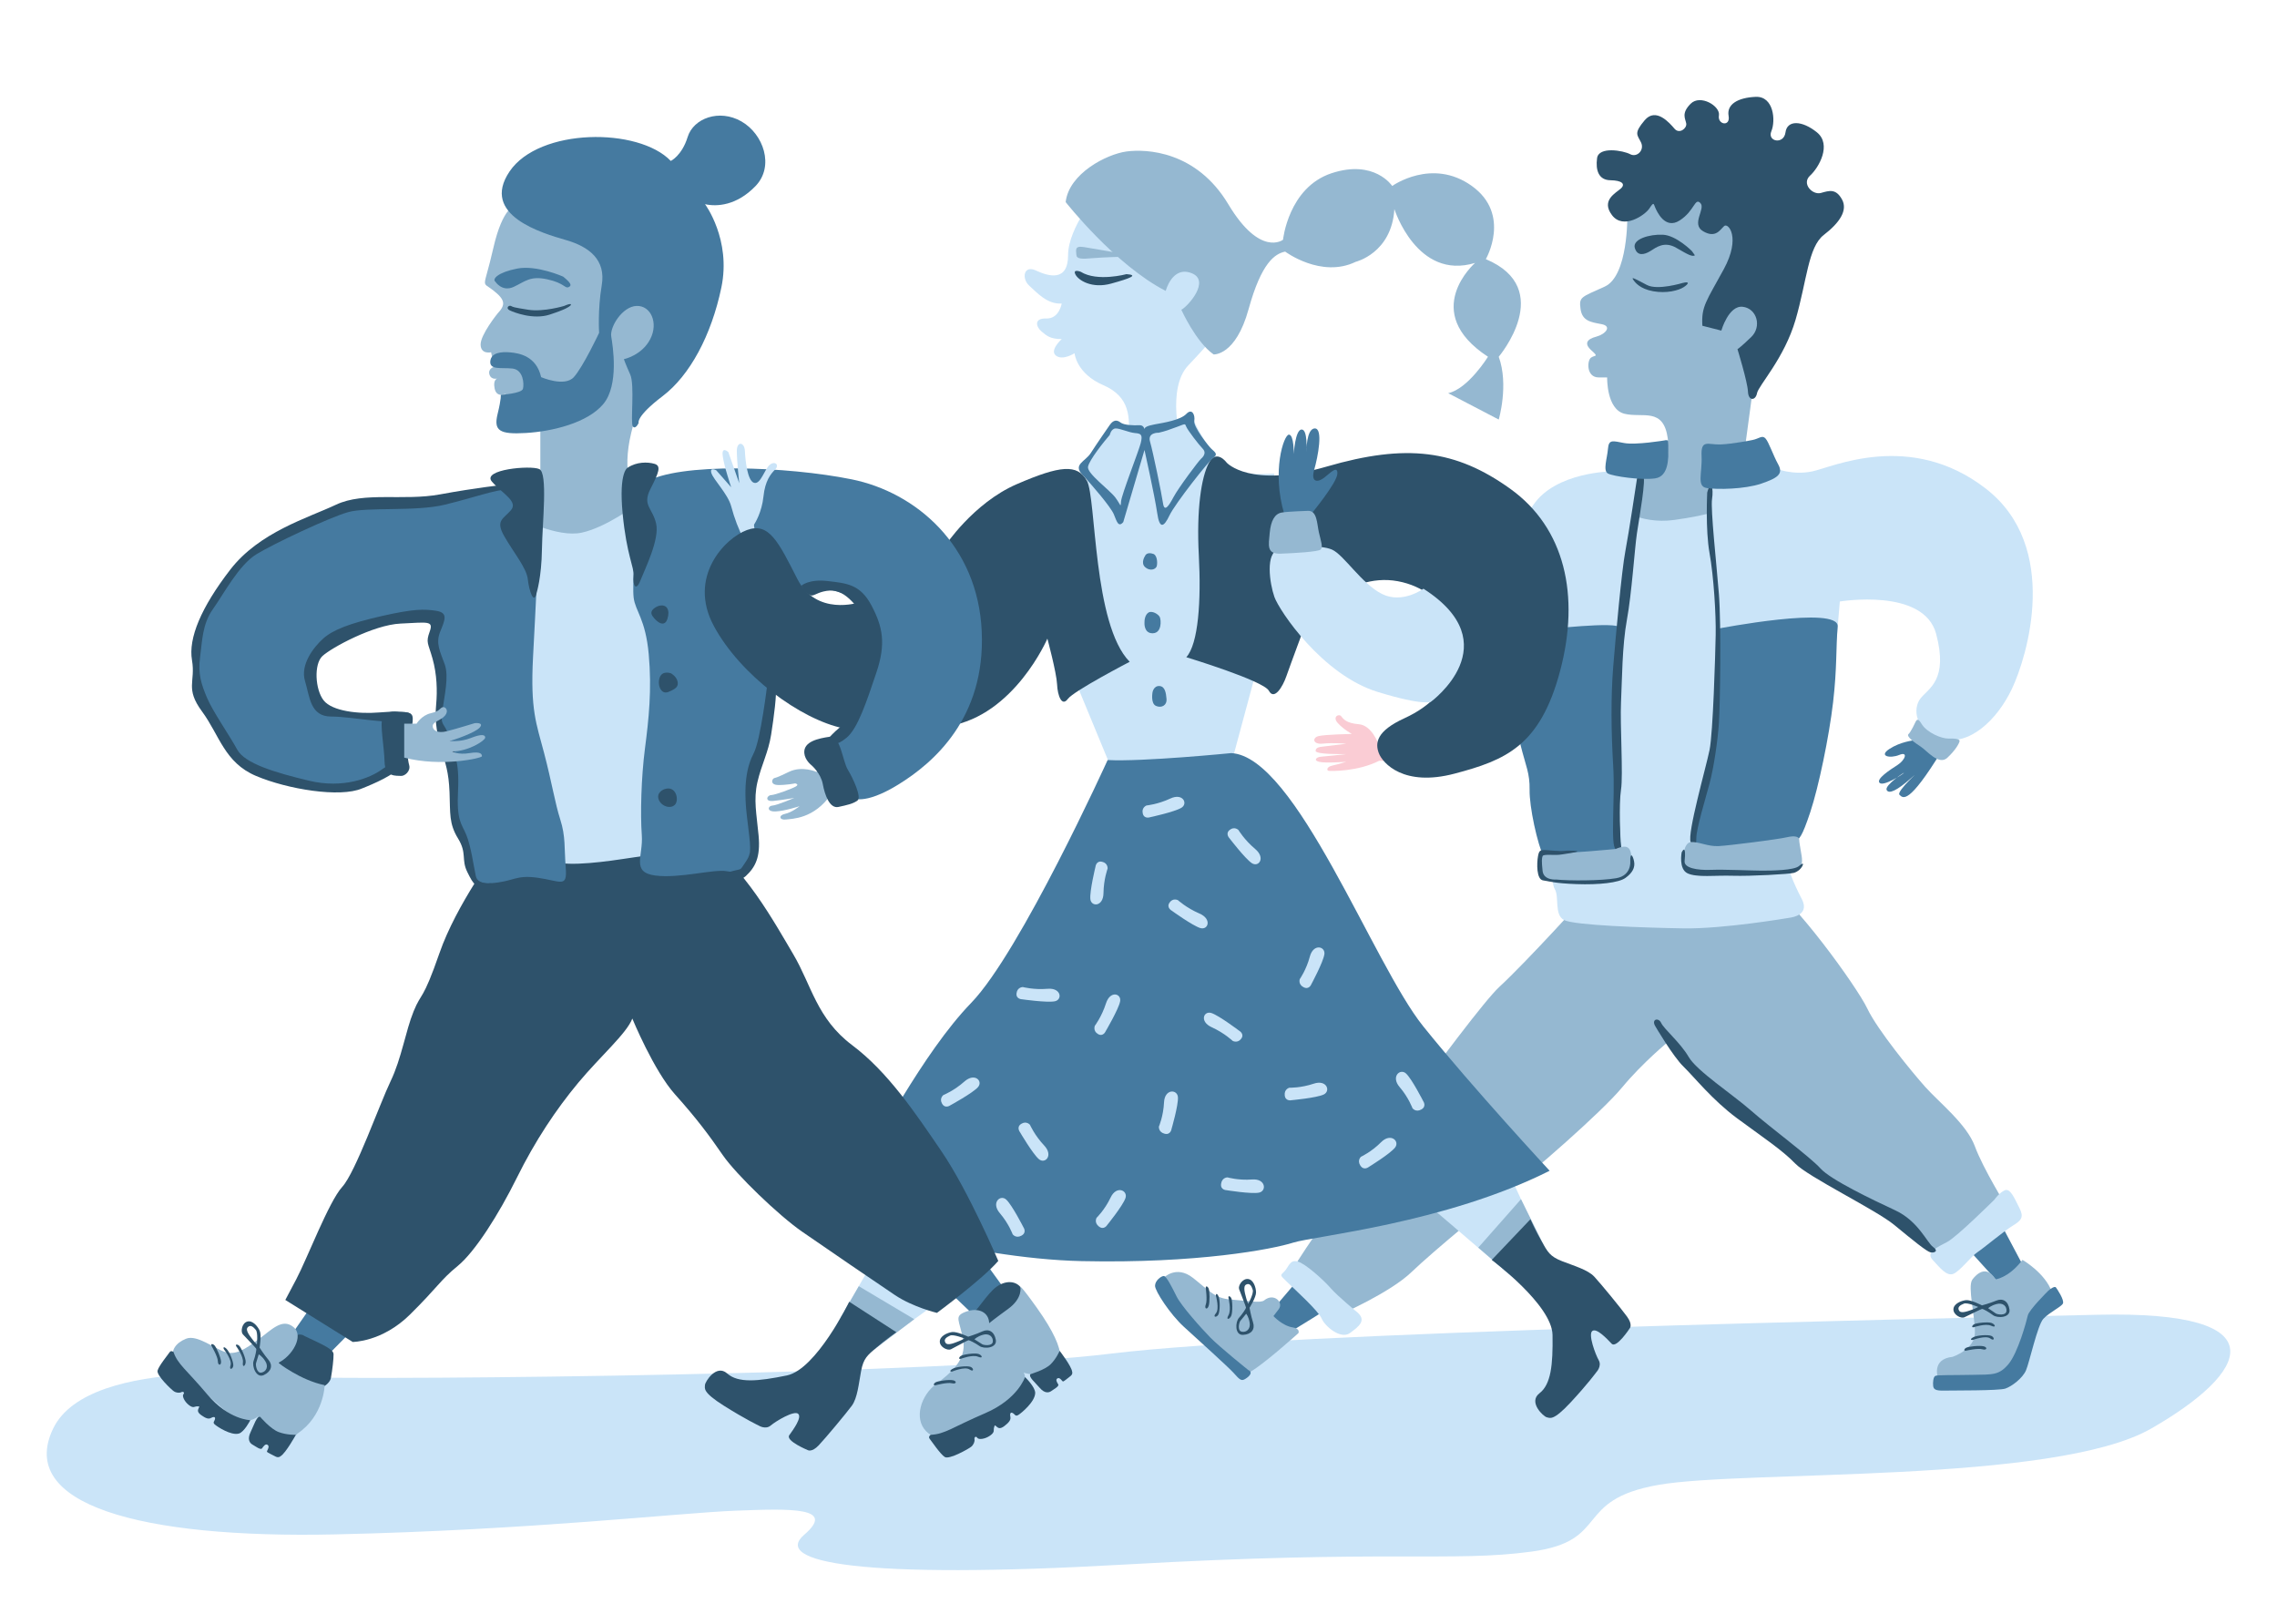 <svg xmlns="http://www.w3.org/2000/svg" width="561" height="400" viewBox="0 0 561 400" fill="none"><path fill-rule="evenodd" clip-rule="evenodd" d="M71.954 339.3C71.954 339.3 22.115 333.276 13.103 351.938C4.089 370.599 34.31 379.086 82.556 378.028C130.805 376.966 167.387 372.721 181.172 372.191C194.957 371.661 206.091 371.307 198.138 378.115C190.186 384.924 211.923 389.167 277.136 385.454C342.35 381.74 357.724 384.924 377.342 382.27C396.958 379.618 387.414 369.539 408.622 365.826C429.83 362.112 506.177 365.636 530.036 351.938C553.895 338.24 562.377 322.856 516.78 323.918C471.186 324.978 317.431 328.16 273.956 333.467C230.479 338.77 97.886 339.989 71.954 339.3Z" fill="#CAE4F8"></path><path fill-rule="evenodd" clip-rule="evenodd" d="M395.368 70.609C389.535 73.262 389.005 73.097 389.403 76.081C389.801 79.063 391.889 79.362 394.572 79.859C397.255 80.357 395.566 82.346 393.281 82.943C390.994 83.54 390.198 84.633 392.088 86.325C393.977 88.015 392.981 87.418 391.988 88.115C390.994 88.811 390.795 92.988 393.878 92.988H395.964C395.964 92.988 395.765 100.847 400.24 101.94C404.713 103.035 409.828 100.25 410.899 108.009C411.968 115.767 407.694 115.27 407.694 115.27L402.128 117.26L401.73 130.687L427.079 131.384C427.079 131.384 430.558 105.422 432.149 93.784C433.74 82.147 444.177 51.114 431.055 46.44C417.935 41.764 403.718 45.644 400.934 53.103C400.934 53.103 401.201 67.956 395.368 70.609Z" fill="#95B8D1"></path><path fill-rule="evenodd" clip-rule="evenodd" d="M473.04 181.017L471.449 182.41C471.449 182.41 468.203 182.741 465.485 184.53C462.767 186.321 465.683 186.919 467.937 185.99C470.19 185.062 469.396 187.251 467.54 188.444C465.683 189.638 462.104 191.959 463.098 192.886C464.093 193.816 468.799 190.765 469.063 190.433C469.328 190.1 464.291 193.483 464.822 194.611C465.352 195.738 467.407 194.744 470.788 191.76C474.167 188.775 467.104 194.942 467.983 195.804C468.864 196.665 470.19 198.39 478.408 184.996L473.04 181.017Z" fill="#457AA0"></path><path fill-rule="evenodd" clip-rule="evenodd" d="M320.611 314.369L312.526 323.865L317.431 328.426C317.431 328.426 328.962 321.396 328.563 321.396C328.167 321.396 320.611 314.369 320.611 314.369Z" fill="#457AA0"></path><path fill-rule="evenodd" clip-rule="evenodd" d="M483.645 306.278C483.909 306.675 493.453 317.154 493.453 317.154L499.152 313.175L492.127 299.913L483.645 306.278Z" fill="#457AA0"></path><path fill-rule="evenodd" clip-rule="evenodd" d="M270.708 47.135C270.708 47.135 263.152 56.087 263.152 62.851C263.152 69.615 258.182 68.023 255.199 66.631C252.216 65.238 251.621 68.62 253.608 70.41C255.597 72.201 258.016 74.986 261.579 74.787C261.579 74.787 260.965 78.567 257.784 78.466C254.604 78.368 255.298 80.556 256.591 81.649C257.882 82.744 258.812 83.54 261.579 83.54C261.579 83.54 258.481 86.325 260.169 87.617C261.86 88.911 264.743 87.021 264.743 87.021C264.743 87.021 265.141 91.994 271.8 94.879C278.462 97.763 278.462 102.836 277.963 108.407C277.963 108.407 283.132 112.777 290.986 109.15C290.986 109.15 287.309 95.773 292.776 90.004C298.243 84.235 300.133 82.047 302.418 76.975C304.705 71.903 287.607 38.88 270.708 47.135Z" fill="#CAE4F8"></path><path fill-rule="evenodd" clip-rule="evenodd" d="M339.566 183.205C339.566 183.205 337.975 178.696 334.794 178.431C331.614 178.165 330.951 177.105 330.421 176.441C329.889 175.778 328.167 176.573 329.625 178.165C331.082 179.757 333.069 180.818 333.069 180.818C333.069 180.818 326.444 180.95 324.854 181.348C323.263 181.745 323.394 183.47 325.913 183.205C328.432 182.94 331.688 183.233 331.688 183.233L325.433 184C325.433 184 324.092 184.099 324.141 184.996C324.191 185.89 330.386 185.791 331.688 185.791C331.688 185.791 326.278 186.389 325.383 186.438C324.488 186.489 323.444 187.284 324.985 187.682C326.527 188.079 331.688 187.682 331.688 187.682C331.688 187.682 329.608 188.328 328.216 188.626C326.824 188.925 326.775 189.868 327.42 189.919C328.068 189.969 334.479 190.119 339.798 187.432L342.781 187.533V182.608L339.566 183.205Z" fill="#FACCD4"></path><path fill-rule="evenodd" clip-rule="evenodd" d="M216.827 307.538C216.827 307.936 206.117 326.329 206.117 326.329L212.453 334.194L234.225 318.578L216.827 307.538Z" fill="#CAE4F8"></path><path fill-rule="evenodd" clip-rule="evenodd" d="M126.96 50.716C126.96 50.716 123.911 50.716 121.525 61.193C119.139 71.671 118.478 69.15 121.525 71.537C124.574 73.924 124.574 75.118 122.586 77.241C122.586 77.241 118.344 82.478 118.411 84.932C118.478 87.386 120.996 86.79 120.996 86.79L121.724 90.37C121.724 90.37 120.134 90.834 120.598 92.293C121.062 93.752 122.685 93.221 122.685 93.221C122.685 93.221 121.393 93.287 121.858 95.675C122.321 98.062 124.442 97.067 124.442 97.067L133.124 106.086V123.99L129.545 130.62C129.545 130.62 139.752 138.776 149.228 135.926C158.705 133.074 156.12 121.603 156.12 121.603C156.12 121.603 153.073 116.695 155.524 106.616C157.976 96.537 162.681 85.529 162.681 85.529C162.681 85.529 170.768 40.901 126.96 50.716Z" fill="#95B8D1"></path><path fill-rule="evenodd" clip-rule="evenodd" d="M405.756 70.211C403.122 68.82 401.878 68.123 402.327 68.82C402.773 69.515 403.968 71.156 407.297 71.753C410.627 72.35 413.559 71.554 414.803 70.758C416.045 69.963 416.408 69.242 414.554 69.714C414.554 69.714 408.39 71.603 405.756 70.211Z" fill="#2E526B"></path><path fill-rule="evenodd" clip-rule="evenodd" d="M419.426 80.258L424.098 81.451C424.098 81.451 425.886 75.184 429.366 75.582C432.847 75.98 434.138 80.457 431.453 83.043C428.77 85.629 428.073 86.027 428.073 86.027C428.073 86.027 430.558 94.084 430.657 96.472C430.757 98.859 432.538 98.758 432.891 96.869C433.243 94.979 439.607 88.314 442.389 78.766C445.171 69.218 445.47 60.861 449.346 57.877C453.224 54.893 455.312 51.81 453.821 49.126C452.329 46.439 450.738 46.937 448.652 47.534C446.563 48.131 443.781 45.245 445.967 43.256C448.153 41.267 451.335 35.598 447.658 32.614C443.98 29.63 440.301 29.53 439.903 32.614C439.506 35.697 435.331 34.901 436.425 32.315C437.517 29.729 437.021 23.66 432.547 23.86C428.073 24.058 425.389 25.75 425.886 28.535C426.383 31.32 423.104 30.724 423.502 28.435C423.899 26.148 418.929 23.164 416.543 25.551C414.156 27.938 415.25 29.231 415.449 30.426C415.647 31.619 413.758 33.111 412.567 31.718C411.374 30.326 407.993 26.347 405.208 29.63C402.425 32.912 403.42 33.211 404.315 35.1C405.208 36.991 403.321 38.88 401.63 37.985C399.94 37.089 393.878 35.996 393.48 38.98C393.082 41.964 393.878 44.364 396.76 44.407C399.641 44.45 400.538 45.346 399.345 46.439C398.15 47.534 394.373 49.325 397.157 53.004C399.94 56.683 405.308 53.004 406.401 51.314C407.497 49.622 407.398 50.219 407.794 51.115C408.192 52.009 410.18 56.683 413.858 54.298C417.537 51.91 417.537 48.627 418.929 50.02C420.319 51.412 416.543 55.192 419.623 56.983C422.706 58.773 423.798 56.585 424.794 55.689C425.787 54.794 428.968 58.474 424.695 66.332C420.419 74.19 419.128 75.483 419.426 80.258Z" fill="#2E526B"></path><path fill-rule="evenodd" clip-rule="evenodd" d="M287.209 71.671C287.209 71.671 288.8 65.437 293.571 67.294C298.343 69.15 292.644 75.516 291.054 76.311C291.054 76.311 294.632 84.269 299.006 87.32C299.006 87.32 304.44 87.718 307.62 76.179C310.802 64.641 314.117 62.52 316.634 61.988C316.634 61.988 325.515 68.62 333.999 64.509C333.999 64.509 342.88 62.386 343.543 51.512C343.543 51.512 349.11 69.15 363.424 64.773C363.424 64.773 349.639 76.8 366.606 87.894C366.606 87.894 361.7 95.807 356.796 96.868L369.255 103.366C369.255 103.366 371.775 94.836 369.255 87.894C369.255 87.894 383.438 71.139 366.075 63.846C366.075 63.846 372.436 52.855 362.63 45.817C352.82 38.78 343.011 45.817 343.011 45.817C343.011 45.817 338.637 39.172 328.034 42.689C317.431 46.207 316.104 59.071 316.104 59.071C316.104 59.071 310.488 63.448 302.626 50.318C294.765 37.189 282.448 36.659 277.539 37.321C272.628 37.984 263.351 42.759 262.556 49.788C262.556 49.788 274.75 65.305 287.209 71.671Z" fill="#95B8D1"></path><path fill-rule="evenodd" clip-rule="evenodd" d="M147.61 81.997C147.61 81.997 147.22 76.436 148.258 70.253C149.299 64.072 145.273 60.824 139.431 59.137C133.59 57.447 118.272 53.032 125.54 42.25C132.811 31.469 157.345 31.34 165.265 39.653C165.265 39.653 167.991 38.378 169.419 33.756C170.847 29.131 177.207 26.792 182.661 29.91C188.113 33.027 190.839 40.94 186.165 45.818C181.493 50.693 176.559 50.953 173.703 50.304C173.703 50.304 180.195 59.006 177.728 70.826C175.261 82.646 169.96 92.497 163.27 97.583C156.579 102.67 157.345 104.207 157.345 104.207C157.345 104.207 156.568 105.911 155.919 105.06C155.268 104.207 156.437 94.856 155.268 92.258C154.101 89.659 153.711 88.491 153.711 88.491C153.711 88.491 158.125 87.583 160.202 83.555C162.279 79.528 160.332 75.242 156.827 75.373C153.321 75.502 150.207 80.569 150.595 82.905C150.985 85.243 152.543 94.856 148.648 99.533C144.754 104.207 136.056 106.287 129.565 106.675C123.074 107.065 121.593 106.118 122.587 102.041C123.581 97.962 123.374 97.268 123.374 97.268C123.374 97.268 128.551 96.968 128.849 95.774C129.148 94.58 128.949 91.1 126.264 90.8C123.581 90.503 120.599 91.232 120.797 89.01C120.996 86.79 123.68 86.623 125.768 86.822C127.855 87.021 132.13 87.673 133.323 92.917C133.323 92.917 139.089 95.432 141.375 92.917C143.662 90.403 147.61 81.997 147.61 81.997Z" fill="#457AA0"></path><path fill-rule="evenodd" clip-rule="evenodd" d="M434.966 217.508C434.966 217.508 405.835 223.123 390.793 220.736C390.793 220.736 376.283 236.785 369.39 243.151C362.495 249.516 322.754 305.021 318.622 312.51C318.622 312.51 328.695 323.149 330.154 323.865C330.154 323.865 342.481 318.5 347.782 313.384C353.084 308.267 368.725 295.402 372.833 292.352C376.943 289.302 394.439 274.184 399.61 267.951C404.779 261.717 411.141 256.543 411.141 256.543C411.141 256.543 420.418 268.746 431.287 276.571C442.157 284.395 442.686 285.853 447.589 288.905C452.495 291.954 458.857 295.137 464.954 298.851C471.051 302.565 477.212 309.46 477.212 309.46L494.379 297.259C494.379 297.259 488.549 287.844 486.56 282.405C484.571 276.97 477.679 271.531 474.366 267.817C471.051 264.104 462.568 253.76 460.05 248.454C457.532 243.151 441.691 221.179 434.966 217.508Z" fill="#95B8D1"></path><path fill-rule="evenodd" clip-rule="evenodd" d="M334.348 323.259C334.348 323.259 329.636 319.409 327.869 317.386C326.102 315.362 321.593 311.266 319.666 310.779C317.737 310.295 317.501 312.175 316.44 313.236C315.379 314.301 315.264 314.04 317.148 315.878C319.033 317.72 324.806 322.929 325.63 324.863C326.454 326.797 330.342 330.058 332.581 328.427C334.82 326.797 336.779 325.314 334.348 323.259Z" fill="#CAE4F8"></path><path fill-rule="evenodd" clip-rule="evenodd" d="M491.398 295.536C491.398 295.536 482.253 304.621 479.8 305.947C477.349 307.273 474.366 308.477 476.156 310.395C477.944 312.313 479.601 314.5 481.257 313.837C482.916 313.175 485.632 309.528 487.155 308.533C488.68 307.538 493.716 303.294 495.904 301.969C498.091 300.642 498.688 299.847 497.495 297.524C496.301 295.205 495.273 292.575 493.851 293.282C492.426 293.99 491.398 295.536 491.398 295.536Z" fill="#CAE4F8"></path><path fill-rule="evenodd" clip-rule="evenodd" d="M398.152 124.719C398.152 124.719 403.744 129.291 412.467 128.101C421.189 126.91 425.61 125.316 429.376 123.525C433.143 121.735 439.901 207.167 440.102 210.909C440.303 214.652 443.284 220.231 443.978 221.61C444.676 222.991 445.271 225.577 440.5 226.175C440.5 226.175 424.633 228.881 414.773 228.723C404.91 228.562 387.867 227.971 385.354 226.675C382.842 225.38 384.234 220.904 383.041 219.013C381.849 217.124 382.536 206.334 381.796 201.434C381.052 196.534 398.152 124.719 398.152 124.719Z" fill="#CAE4F8"></path><path fill-rule="evenodd" clip-rule="evenodd" d="M397.224 116.132C397.224 116.132 383.285 116.186 377.739 124.454L373.736 130.422L380.787 157.477H398.68C398.68 157.477 400.669 135.064 402.656 127.769C404.645 120.475 403.964 116.603 403.964 116.603L397.224 116.132Z" fill="#CAE4F8"></path><path fill-rule="evenodd" clip-rule="evenodd" d="M421.48 117.955C421.48 117.955 420.551 130.555 422.01 140.502C423.468 150.448 423.203 157.476 423.203 157.476C423.203 157.476 437.916 164.108 452.497 157.476L453.291 148.193C453.291 148.193 473.969 144.744 477.016 156.151C480.065 167.557 475.162 169.546 473.173 172.064C471.186 174.584 471.715 180.155 478.408 182.012C485.102 183.868 491.994 177.503 495.705 169.677C499.418 161.853 507.768 134.666 489.212 120.343C470.654 106.019 451.436 115.103 446.531 116.132C441.625 117.16 437.588 115.436 437.588 115.436L421.48 117.955Z" fill="#CAE4F8"></path><path fill-rule="evenodd" clip-rule="evenodd" d="M399.381 210.158C399.381 210.158 398.384 193.599 397.815 182.338C397.244 171.075 398.775 156.389 398.943 154.671C399.113 152.956 380.175 155.128 380.175 155.128C380.175 155.128 376.956 173.001 373.736 174.854C373.736 174.854 373.366 178.494 374.648 183.627C375.932 188.762 376.931 190.474 376.859 194.609C376.788 198.747 378.711 207.804 380.493 211.584C382.275 215.363 399.381 210.158 399.381 210.158Z" fill="#457AA0"></path><path fill-rule="evenodd" clip-rule="evenodd" d="M417.172 208.598C417.172 208.598 419.358 210.193 427.311 209.332C435.264 208.469 440.632 208.072 441.958 207.475C443.284 206.879 443.947 206.282 446 200.115C448.055 193.947 450.639 181.547 451.635 172.993C452.628 164.439 452.309 159.666 452.762 154.371C453.216 149.078 423.213 154.892 423.213 154.892C423.213 154.892 423.135 177.437 421.744 186.122C420.352 194.81 416.973 200.036 417.172 208.598Z" fill="#457AA0"></path><path fill-rule="evenodd" clip-rule="evenodd" d="M313.905 116.673C306.472 117.136 300.92 116.32 297.847 114.044C297.847 114.044 300.464 113.181 299.072 111.722C297.68 110.264 294.434 104.694 294.235 103.7C294.036 102.705 293.24 101.866 291.651 103.036C290.06 104.204 285.023 105.157 283.83 105.555C282.637 105.953 282.04 106.683 282.04 107.909C282.04 107.909 281.742 105.488 279.455 105.555C277.169 105.622 275.777 104.129 274.982 104.031C274.186 103.93 269.117 112.285 268.322 113.38C267.526 114.474 266.533 115.768 268.322 116.961C270.111 118.155 257.287 125.857 257.287 125.857L260.37 156.748L273.691 188.974L303.512 187.582L312.617 153.775C312.617 153.775 315.091 151.854 318.987 149.627C317.179 138.664 315.229 127.721 313.905 116.673Z" fill="#CAE4F8"></path><path fill-rule="evenodd" clip-rule="evenodd" d="M207.099 324.668L211.587 316.882L225.254 325.014L215.348 332.51L207.099 324.668Z" fill="#95B8D1"></path><path fill-rule="evenodd" clip-rule="evenodd" d="M209.227 320.711C209.227 320.711 201.119 337.378 193.864 338.869C186.606 340.362 181.835 340.761 179.151 338.374C176.467 335.985 173.683 340.461 173.683 341.258C173.683 342.053 172.987 342.948 178.355 346.331C183.723 349.712 186.905 351.203 186.905 351.203C186.905 351.203 188.595 352.298 189.888 351.203C191.179 350.11 195.652 347.424 196.648 348.319C197.641 349.215 195.453 352.198 194.46 353.59C193.466 354.983 199.033 357.272 199.033 357.272C199.033 357.272 200.027 357.868 201.716 356.079C203.408 354.288 208.476 348.219 209.868 346.331C211.26 344.44 211.558 340.96 212.155 337.776C212.752 334.594 213.746 333.896 215.932 332.007C218.12 330.117 220.837 328.212 220.837 328.212L209.227 320.711Z" fill="#2E526B"></path><path fill-rule="evenodd" clip-rule="evenodd" d="M471.915 177.914C471.915 177.914 470.82 180.326 470.204 180.866C469.588 181.406 471.711 182.983 473.214 183.942C474.723 184.902 477.664 188.668 479.787 186.682C481.911 184.696 482.73 183.065 482.799 182.584C482.871 182.1 481.715 181.9 480.061 181.956C478.408 182.012 474.723 180.517 473.421 178.326C472.632 176.996 472.285 177.141 471.915 177.914Z" fill="#95B8D1"></path><path fill-rule="evenodd" clip-rule="evenodd" d="M319.915 328.426C319.915 328.426 310.671 336.782 307.491 338.272C307.491 338.272 294.665 327.995 290.689 321.396L286.712 314.798C286.712 314.798 289.795 311.615 293.87 314.798C297.945 317.984 299.238 319.872 303.313 320.171C307.39 320.469 310.569 321.105 311.467 320.37C313.851 318.413 316.337 320.866 315.043 322.556L313.752 324.249C313.752 324.249 315.973 326.668 318.523 327.034C319.086 327.114 320.245 327.465 319.915 328.426Z" fill="#95B8D1"></path><path fill-rule="evenodd" clip-rule="evenodd" d="M498.301 310.395C498.301 310.395 503.892 313.616 505.533 318.3C505.533 318.3 502.554 320.978 500.488 323.865C500.488 323.865 497.209 338.609 491.676 339.032C486.145 339.46 477.457 339.46 477.457 339.46C477.457 339.46 475.815 334.838 481.04 334.291C481.04 334.291 486.512 332.527 486.571 328.393C486.632 324.258 484.747 317.081 485.902 315.32C485.902 315.32 488.942 310.696 491.676 315.2C491.676 315.2 494.654 314.823 497.753 311.063C498.303 310.397 498.301 310.395 498.301 310.395Z" fill="#95B8D1"></path><path fill-rule="evenodd" clip-rule="evenodd" d="M345.625 291.633C346.015 291.707 372.471 314.512 372.471 314.512L381.376 309.748L370.091 285.434L345.625 291.633Z" fill="#CAE4F8"></path><path fill-rule="evenodd" clip-rule="evenodd" d="M371.022 313.238L364.212 307.375L374.738 295.452L380.259 306.588L371.022 313.238Z" fill="#95B8D1"></path><path fill-rule="evenodd" clip-rule="evenodd" d="M367.531 310.408C367.531 310.408 382.393 321.481 382.508 328.895C382.622 336.306 382.127 341.073 379.282 343.266C376.439 345.46 380.317 349.032 381.097 349.179C381.88 349.328 382.628 350.178 386.948 345.531C391.27 340.882 393.327 338.033 393.327 338.033C393.327 338.033 394.715 336.576 393.881 335.101C393.047 333.628 391.242 328.729 392.305 327.918C393.37 327.108 395.895 329.814 397.076 331.052C398.259 332.286 401.543 327.24 401.543 327.24C401.543 327.24 402.314 326.374 400.87 324.379C399.425 322.384 394.409 316.27 392.813 314.55C391.216 312.83 387.85 311.888 384.836 310.708C381.821 309.529 381.324 308.423 379.874 305.921C378.425 303.417 377.058 300.39 377.058 300.39L367.531 310.408Z" fill="#2E526B"></path><path fill-rule="evenodd" clip-rule="evenodd" d="M307.538 337.528C307.538 337.528 300.581 331.957 298.194 329.521C295.808 327.085 291.037 321.712 289.894 319.424C288.749 317.136 287.357 314.334 286.712 314.369C286.066 314.402 284.575 315.495 284.575 316.788C284.575 318.081 288.254 323.751 291.682 326.886C295.114 330.016 302.667 336.831 303.96 338.273C305.253 339.715 305.75 340.263 306.545 339.865C307.341 339.467 309.029 338.222 307.538 337.528Z" fill="#457AA0"></path><path fill-rule="evenodd" clip-rule="evenodd" d="M303.343 185.544C303.343 185.544 281.377 187.717 272.894 187.251C272.894 187.251 251.422 234.53 239.294 247.062C227.166 259.595 215.829 282.273 211.556 288.043C207.284 293.811 203.903 298.983 203.903 298.983C203.903 298.983 238.101 310.084 266.531 310.701C294.963 311.317 313.423 307.789 318.622 306.145C323.824 304.502 356.094 301.371 381.794 288.44C381.794 288.44 362.959 268.148 350.633 252.831C338.306 237.513 319.28 186.292 303.343 185.544Z" fill="#457AA0"></path><path fill-rule="evenodd" clip-rule="evenodd" d="M305.307 253.944C305.307 253.944 300.382 250.221 298.483 249.585C296.586 248.947 295.425 251.666 298.552 253.088C301.68 254.509 303.708 256.448 303.708 256.448C303.708 256.448 304.904 257.108 305.799 255.915C306.694 254.721 305.307 253.944 305.307 253.944Z" fill="#CAE4F8"></path><path fill-rule="evenodd" clip-rule="evenodd" d="M272.419 254.046C272.419 254.046 275.553 248.719 275.964 246.754C276.377 244.787 273.536 243.926 272.486 247.207C271.435 250.487 269.741 252.726 269.741 252.726C269.741 252.726 269.224 253.994 270.517 254.756C271.809 255.519 272.419 254.046 272.419 254.046Z" fill="#CAE4F8"></path><path fill-rule="evenodd" clip-rule="evenodd" d="M288.713 224.379C288.713 224.379 293.785 228.043 295.709 228.64C297.636 229.236 298.692 226.425 295.506 225.062C292.324 223.697 290.216 221.776 290.216 221.776C290.216 221.776 288.994 221.134 288.145 222.379C287.293 223.623 288.713 224.379 288.713 224.379Z" fill="#CAE4F8"></path><path fill-rule="evenodd" clip-rule="evenodd" d="M302.933 206.547C302.933 206.547 306.735 211.519 308.405 212.645C310.078 213.773 311.899 211.384 309.243 209.162C306.586 206.935 305.123 204.487 305.123 204.487C305.123 204.487 304.138 203.521 302.965 204.469C301.792 205.416 302.933 206.547 302.933 206.547Z" fill="#CAE4F8"></path><path fill-rule="evenodd" clip-rule="evenodd" d="M251.307 278.942C251.307 278.942 254.437 284.28 255.954 285.575C257.471 286.869 259.608 284.691 257.252 282.204C254.898 279.714 253.766 277.129 253.766 277.129C253.766 277.129 252.911 276.066 251.614 276.882C250.319 277.699 251.307 278.942 251.307 278.942Z" fill="#CAE4F8"></path><path fill-rule="evenodd" clip-rule="evenodd" d="M234.164 272.3C234.164 272.3 239.593 269.338 240.934 267.86C242.276 266.382 240.167 264.178 237.609 266.454C235.049 268.733 232.432 269.784 232.432 269.784C232.432 269.784 231.343 270.607 232.116 271.929C232.891 273.251 234.164 272.3 234.164 272.3Z" fill="#CAE4F8"></path><path fill-rule="evenodd" clip-rule="evenodd" d="M251.838 246.201C251.838 246.201 257.907 247.068 259.861 246.693C261.813 246.316 261.493 243.319 258.096 243.608C254.701 243.896 252.004 243.179 252.004 243.179C252.004 243.179 250.645 243.184 250.453 244.693C250.26 246.199 251.838 246.201 251.838 246.201Z" fill="#CAE4F8"></path><path fill-rule="evenodd" clip-rule="evenodd" d="M269.897 213.548C269.897 213.548 268.449 219.51 268.637 221.492C268.823 223.472 271.835 223.442 271.874 220.031C271.917 216.621 272.888 214.002 272.888 214.002C272.888 214.002 273.013 212.65 271.531 212.315C270.052 211.977 269.897 213.548 269.897 213.548Z" fill="#CAE4F8"></path><path fill-rule="evenodd" clip-rule="evenodd" d="M283.371 201.337C283.371 201.337 289.366 200.045 291.069 199.014C292.768 197.987 291.429 195.284 288.344 196.733C285.258 198.18 282.478 198.445 282.478 198.445C282.478 198.445 281.207 198.919 281.548 200.4C281.889 201.882 283.371 201.337 283.371 201.337Z" fill="#CAE4F8"></path><path fill-rule="evenodd" clip-rule="evenodd" d="M323.095 242.461C323.095 242.461 325.995 237.08 326.295 235.116C326.594 233.151 323.592 232.382 322.718 235.668C321.841 238.955 320.234 241.228 320.234 241.228C320.234 241.228 319.778 242.501 321.167 243.221C322.557 243.939 323.095 242.461 323.095 242.461Z" fill="#CAE4F8"></path><path fill-rule="evenodd" clip-rule="evenodd" d="M318.225 271.052C318.225 271.052 324.311 270.497 326.114 269.664C327.915 268.828 326.897 265.9 323.676 266.983C320.454 268.069 317.672 267.984 317.672 267.984C317.672 267.984 316.36 268.306 316.529 269.862C316.697 271.417 318.225 271.052 318.225 271.052Z" fill="#CAE4F8"></path><path fill-rule="evenodd" clip-rule="evenodd" d="M288.634 278.165C288.634 278.165 290.341 272.303 290.215 270.32C290.086 268.336 286.944 268.199 286.789 271.595C286.632 274.991 285.531 277.544 285.531 277.544C285.531 277.544 285.355 278.884 286.888 279.304C288.42 279.722 288.634 278.165 288.634 278.165Z" fill="#CAE4F8"></path><path fill-rule="evenodd" clip-rule="evenodd" d="M272.796 301.799C272.796 301.799 276.637 297.058 277.287 295.179C277.935 293.299 275.094 291.954 273.635 295.026C272.177 298.097 270.173 300.026 270.173 300.026C270.173 300.026 269.494 301.192 270.744 302.171C271.995 303.151 272.796 301.799 272.796 301.799Z" fill="#CAE4F8"></path><path fill-rule="evenodd" clip-rule="evenodd" d="M302.196 293.228C302.196 293.228 308.218 294.204 310.17 293.834C312.122 293.462 311.873 290.326 308.484 290.588C305.097 290.851 302.428 290.071 302.428 290.071C302.428 290.071 301.079 290.061 300.852 291.636C300.625 293.208 302.196 293.228 302.196 293.228Z" fill="#CAE4F8"></path><path fill-rule="evenodd" clip-rule="evenodd" d="M337.255 287.491C337.255 287.491 342.472 284.282 343.705 282.728C344.938 281.175 342.656 278.994 340.264 281.406C337.872 283.816 335.327 284.98 335.327 284.98C335.327 284.98 334.298 285.855 335.172 287.179C336.05 288.504 337.255 287.491 337.255 287.491Z" fill="#CAE4F8"></path><path fill-rule="evenodd" clip-rule="evenodd" d="M350.651 271.299C350.651 271.299 347.871 265.837 346.423 264.487C344.972 263.133 342.618 265.231 344.829 267.813C347.04 270.392 347.996 273.022 347.996 273.022C347.996 273.022 348.786 274.119 350.174 273.35C351.563 272.581 350.651 271.299 350.651 271.299Z" fill="#CAE4F8"></path><path fill-rule="evenodd" clip-rule="evenodd" d="M252.154 302.369C252.154 302.369 249.374 296.909 247.924 295.556C246.473 294.201 244.119 296.301 246.33 298.882C248.541 301.462 249.497 304.091 249.497 304.091C249.497 304.091 250.288 305.187 251.677 304.418C253.065 303.651 252.154 302.369 252.154 302.369Z" fill="#CAE4F8"></path><path fill-rule="evenodd" clip-rule="evenodd" d="M504.619 318.031C504.619 318.031 499.897 322.708 499.599 324.1C499.3 325.491 497.178 333.3 494.828 336.086C492.477 338.871 490.951 338.622 485.979 338.721C481.009 338.821 477.381 338.721 476.834 338.97C476.289 339.22 476.189 340.662 476.289 341.457C476.388 342.252 476.834 342.65 478.923 342.601C481.009 342.55 492.492 342.65 494.081 342.102C495.672 341.556 498.306 339.565 499.152 337.628C499.997 335.687 501.985 326.5 503.426 324.928C504.867 323.353 507.8 322.01 508.248 321.165C508.695 320.319 506.757 317.468 506.507 317.154C506.259 316.838 505.186 317.46 504.619 318.031Z" fill="#457AA0"></path><path fill-rule="evenodd" clip-rule="evenodd" d="M305.947 328.092C304.755 327.854 305.311 325.753 305.597 325.419C305.867 325.068 307.028 323.668 307.028 323.668C307.028 323.668 307.647 324.367 307.887 325.88C308.142 327.391 307.122 328.329 305.947 328.092ZM307.028 316.474C307.951 316.013 308.381 316.919 308.65 317.794C308.937 318.655 307.537 321.233 307.537 321.233C307.537 321.233 307.236 320.612 307.028 319.784C306.837 318.956 306.12 316.919 307.028 316.474ZM307.856 322.204C307.856 322.204 309.493 319.594 309.461 318.382C309.429 317.159 308.826 315.25 307.474 315.106C306.12 314.963 305.006 316.744 305.279 317.587C305.566 318.417 307.028 321.997 306.979 322.204C306.949 322.41 306.138 323.699 305.247 324.687C304.338 325.658 304.166 328.983 306.265 328.873C308.349 328.761 309.256 327.472 308.731 325.832C308.206 324.193 307.856 322.204 307.856 322.204Z" fill="#2E526B"></path><path fill-rule="evenodd" clip-rule="evenodd" d="M302.673 319.784C302.673 319.784 303.404 322.733 302.673 324.018C301.945 325.307 302.935 325.098 303.343 324.193C303.753 323.287 303.665 320.318 303.343 319.784C303.022 319.25 302.547 319.172 302.673 319.784Z" fill="#2E526B"></path><path fill-rule="evenodd" clip-rule="evenodd" d="M299.579 319.287C299.579 319.287 300.482 322.497 299.579 323.541C298.674 324.584 299.752 324.653 300.168 323.888C300.587 323.123 300.656 320.253 300.168 319.287C299.681 318.319 299.508 319.019 299.579 319.287Z" fill="#2E526B"></path><path fill-rule="evenodd" clip-rule="evenodd" d="M297.077 317.419C297.077 317.419 297.496 320.341 297.077 321.396C296.655 322.453 297.42 322.766 297.769 321.791C298.116 320.817 298.046 317.989 297.769 317.419C297.491 316.849 296.989 316.7 297.077 317.419Z" fill="#2E526B"></path><path fill-rule="evenodd" clip-rule="evenodd" d="M494.341 323.016C494.203 324.227 492.064 323.845 491.707 323.587C491.336 323.347 489.845 322.306 489.845 322.306C489.845 322.306 490.488 321.628 491.976 321.264C493.46 320.886 494.48 321.822 494.341 323.016ZM482.679 322.906C482.142 322.023 483.011 321.52 483.86 321.177C484.691 320.82 487.376 322 487.376 322C487.376 322 486.783 322.354 485.977 322.629C485.168 322.889 483.2 323.771 482.679 322.906ZM488.317 321.603C488.317 321.603 485.579 320.186 484.377 320.318C483.159 320.453 481.308 321.213 481.279 322.575C481.251 323.934 483.116 324.899 483.936 324.558C484.737 324.203 488.18 322.446 488.389 322.474C488.6 322.491 489.95 323.192 491.008 323.999C492.051 324.823 495.378 324.72 495.092 322.634C494.805 320.565 493.446 319.768 491.857 320.428C490.268 321.088 488.317 321.603 488.317 321.603Z" fill="#2E526B"></path><path fill-rule="evenodd" clip-rule="evenodd" d="M486.341 326.973C486.341 326.973 489.217 325.998 490.559 326.619C491.903 327.241 491.61 326.272 490.676 325.939C489.741 325.605 486.788 325.941 486.285 326.305C485.778 326.67 485.742 327.149 486.341 326.973Z" fill="#2E526B"></path><path fill-rule="evenodd" clip-rule="evenodd" d="M486.104 330.102C486.104 330.102 489.225 328.934 490.342 329.747C491.457 330.563 491.436 329.482 490.64 329.129C489.84 328.776 486.978 328.945 486.055 329.513C485.133 330.078 485.844 330.194 486.104 330.102Z" fill="#2E526B"></path><path fill-rule="evenodd" clip-rule="evenodd" d="M484.456 332.752C484.456 332.752 487.331 332.092 488.415 332.421C489.503 332.752 489.75 331.964 488.751 331.697C487.751 331.432 484.941 331.735 484.396 332.061C483.852 332.389 483.745 332.899 484.456 332.752Z" fill="#2E526B"></path><path fill-rule="evenodd" clip-rule="evenodd" d="M416.841 61.856C416.841 61.856 413.013 57.976 409.683 57.828C406.352 57.679 402.178 58.931 402.773 61.065C403.37 63.199 405.159 62.751 406.602 61.856C408.043 60.962 410.032 59.329 413.013 61.065C415.995 62.802 416.94 63.298 417.586 62.9L416.841 61.856Z" fill="#2E526B"></path><path fill-rule="evenodd" clip-rule="evenodd" d="M77.355 320.866L71.687 329.022L80.138 334.494L87.593 326.935L77.355 320.866Z" fill="#457AA0"></path><path fill-rule="evenodd" clip-rule="evenodd" d="M234.223 318.58L241.281 325.343L248.936 319.574L241.58 309.429L234.223 318.58Z" fill="#457AA0"></path><path fill-rule="evenodd" clip-rule="evenodd" d="M239.294 323.865C239.294 323.865 241.977 326.685 242.127 327.332C242.127 327.332 247.097 324.662 248.936 323.668C250.777 322.672 252.615 318.479 251.372 317.037C250.129 315.595 247.784 315.396 245.503 317.037C243.221 318.678 240.486 323.381 239.294 323.865Z" fill="#2E526B"></path><path fill-rule="evenodd" clip-rule="evenodd" d="M75.045 329.164C75.045 329.164 73.216 327.679 71.689 330.614C69.783 334.273 68.551 335.755 68.551 335.755C68.551 335.755 74.507 341.33 76.063 342.152C77.617 342.976 81.172 341.475 81.538 339.439C81.905 337.401 82.199 334.856 82.18 333.649C82.161 332.443 79.893 331.452 75.045 329.164Z" fill="#2E526B"></path><path fill-rule="evenodd" clip-rule="evenodd" d="M63.636 348.917C63.636 348.917 60.654 351.799 56.181 348.12C51.707 344.439 42.858 336.285 42.561 334.492C42.262 332.703 43.157 330.912 45.841 329.819C48.526 328.724 52.9 332.305 55.484 333.1C58.069 333.896 60.256 332.504 63.636 330.018C67.016 327.531 69.524 324.703 72.284 326.933C75.045 329.164 71.875 334.229 68.551 335.753C68.551 335.753 74.073 340.079 79.987 341.261C79.987 341.261 79.841 348.818 73.278 353.193C73.278 353.193 72.172 355.083 68.551 353.193C68.551 353.193 61.947 351.402 63.636 348.917Z" fill="#95B8D1"></path><path fill-rule="evenodd" clip-rule="evenodd" d="M252.216 338.175C252.216 338.175 255 342.55 244.861 347.921C234.72 353.292 231.241 355.78 228.159 352.598C225.079 349.413 226.966 343.743 230.546 341.057C234.125 338.372 238.2 335.092 237.306 330.117C236.41 325.143 234.894 324.29 238.001 323.154C241.108 322.018 243.645 323.348 243.706 325.987C243.706 325.987 245.404 324.624 248.339 322.507C252.118 319.785 251.372 317.037 251.372 317.037C251.372 317.037 251.323 316.39 255.498 322.259C259.672 328.129 261.164 331.808 261.263 334.194C261.363 336.583 257.884 337.776 256.094 338.372C254.304 338.97 252.216 338.175 252.216 338.175Z" fill="#95B8D1"></path><path fill-rule="evenodd" clip-rule="evenodd" d="M173.484 207.375L122.387 209.564C122.387 209.564 112.446 222.793 108.271 234.828C104.096 246.863 103.897 244.277 101.909 249.151C99.921 254.025 98.927 260.79 96.242 266.359C93.558 271.929 87.594 288.84 84.312 292.42C81.033 296 75.665 310.125 72.98 315.197L70.296 320.27L86.897 330.616C86.897 330.616 94.155 330.642 101.013 323.863C107.874 317.088 108.47 315.396 112.744 311.914C117.019 308.433 122.885 299.184 127.358 290.132C131.832 281.08 137.001 273.322 142.468 266.757C147.937 260.193 154.398 254.621 155.789 250.942C155.789 250.942 161.059 263.773 166.327 269.641C171.597 275.511 174.775 279.786 178.057 284.561C181.336 289.335 191.875 299.482 197.641 303.46C203.406 307.439 216.031 316.092 220.504 319.077C224.979 322.061 230.844 323.454 230.844 323.454C230.844 323.454 242.077 315.164 245.955 310.655C245.955 310.655 238.599 293.414 232.037 283.765C225.476 274.119 218.714 264.071 209.967 257.506C201.22 250.942 199.927 242.685 195.455 235.126C190.98 227.567 182.927 212.846 173.484 207.375Z" fill="#2E526B"></path><path fill-rule="evenodd" clip-rule="evenodd" d="M64.424 338.168C63.227 338.4 62.946 336.25 63.084 335.83C63.2 335.406 63.744 333.672 63.744 333.672C63.744 333.672 64.586 334.084 65.381 335.389C66.189 336.688 65.604 337.941 64.424 338.168ZM61.013 327.029C61.692 326.252 62.435 326.927 63.017 327.633C63.608 328.318 63.291 331.23 63.291 331.23C63.291 331.23 62.776 330.772 62.27 330.086C61.78 329.394 60.344 327.784 61.013 327.029ZM63.954 332.005C63.954 332.005 64.481 328.973 63.992 327.868C63.496 326.749 62.213 325.215 60.907 325.597C59.601 325.977 59.246 328.046 59.817 328.721C60.396 329.378 63.111 332.128 63.145 332.337C63.194 332.542 62.933 334.04 62.481 335.287C62.011 336.53 63.113 339.668 65.013 338.767C66.901 337.873 67.25 336.339 66.141 335.024C65.034 333.71 63.954 332.005 63.954 332.005Z" fill="#2E526B"></path><path fill-rule="evenodd" clip-rule="evenodd" d="M58.24 331.738C58.24 331.738 60.036 334.183 59.848 335.648C59.66 337.116 60.498 336.545 60.532 335.554C60.568 334.565 59.36 331.854 58.86 331.485C58.359 331.113 57.89 331.222 58.24 331.738Z" fill="#2E526B"></path><path fill-rule="evenodd" clip-rule="evenodd" d="M55.185 332.454C55.185 332.454 57.241 335.073 56.801 336.382C56.358 337.689 57.384 337.343 57.478 336.477C57.575 335.613 56.549 332.938 55.733 332.229C54.914 331.519 55.019 332.232 55.185 332.454Z" fill="#2E526B"></path><path fill-rule="evenodd" clip-rule="evenodd" d="M52.16 331.679C52.16 331.679 53.657 334.219 53.67 335.351C53.682 336.487 54.51 336.487 54.462 335.453C54.414 334.423 53.275 331.839 52.801 331.416C52.327 330.994 51.807 331.047 52.16 331.679Z" fill="#2E526B"></path><path fill-rule="evenodd" clip-rule="evenodd" d="M244.612 330.515C244.517 331.728 242.367 331.426 242 331.182C241.62 330.953 240.092 329.966 240.092 329.966C240.092 329.966 240.713 329.268 242.184 328.849C243.655 328.417 244.709 329.317 244.612 330.515ZM232.953 330.823C232.386 329.961 233.234 329.426 234.072 329.054C234.891 328.667 237.616 329.752 237.616 329.752C237.616 329.752 237.035 330.125 236.239 330.428C235.439 330.716 233.506 331.671 232.953 330.823ZM238.542 329.32C238.542 329.32 235.755 328.002 234.559 328.176C233.346 328.356 231.524 329.182 231.543 330.545C231.561 331.905 233.463 332.8 234.269 332.43C235.056 332.048 238.435 330.165 238.644 330.188C238.854 330.196 240.23 330.848 241.317 331.615C242.388 332.402 245.71 332.18 245.348 330.105C244.987 328.048 243.601 327.301 242.038 328.018C240.472 328.734 238.542 329.32 238.542 329.32Z" fill="#2E526B"></path><path fill-rule="evenodd" clip-rule="evenodd" d="M236.758 334.756C236.758 334.756 239.596 333.679 240.963 334.254C242.327 334.825 242.002 333.865 241.056 333.565C240.106 333.266 237.171 333.709 236.679 334.091C236.189 334.474 236.169 334.955 236.758 334.756Z" fill="#2E526B"></path><path fill-rule="evenodd" clip-rule="evenodd" d="M234.638 337.893C234.638 337.893 237.714 336.611 238.858 337.386C240.003 338.161 239.943 337.082 239.134 336.756C238.323 336.433 235.469 336.706 234.567 337.305C233.667 337.905 234.38 337.993 234.638 337.893Z" fill="#2E526B"></path><path fill-rule="evenodd" clip-rule="evenodd" d="M230.571 341.268C230.571 341.268 233.419 340.504 234.516 340.794C235.615 341.085 235.836 340.288 234.825 340.058C233.817 339.829 231.019 340.236 230.485 340.578C229.954 340.922 229.867 341.437 230.571 341.268Z" fill="#2E526B"></path><path fill-rule="evenodd" clip-rule="evenodd" d="M252.542 339.264C252.542 339.264 250.826 344.688 242.724 348.171C234.621 351.651 232.8 353.348 229.288 353.495C229.288 353.495 228.607 353.939 229.054 354.486C229.502 355.032 231.662 358.265 232.769 358.963C233.876 359.658 238.698 356.923 239.294 356.425C239.891 355.929 240.194 355.132 240.092 354.586C239.99 354.038 240.486 353.74 240.784 354.237C241.084 354.736 242.668 354.586 243.938 353.689C245.21 352.795 244.711 352.347 244.91 351.7C245.109 351.053 245.05 351.053 245.502 351.452C245.953 351.85 246.402 352.15 247.495 351.302C248.589 350.458 249.086 349.811 248.936 349.114C248.788 348.418 248.887 347.822 249.484 348.12C250.079 348.418 250.129 349.065 250.874 348.617C251.621 348.171 255.005 345.371 255.049 343.197C255.082 341.704 252.542 339.264 252.542 339.264Z" fill="#2E526B"></path><path fill-rule="evenodd" clip-rule="evenodd" d="M253.871 338.548C253.871 338.548 257.436 337.542 258.878 336.092C260.319 334.644 261.072 332.802 261.072 332.802C261.072 332.802 263.997 336.589 264.147 337.928C264.147 337.928 264.394 338.522 263.749 339.019C263.102 339.516 262.109 340.362 261.91 340.362C261.711 340.362 261.164 339.268 260.567 339.567C259.972 339.865 260.418 340.561 260.717 341.059C261.015 341.556 259.634 342.252 259.032 342.7C258.43 343.147 257.387 343.347 256.193 341.954C255 340.561 253.338 339.222 253.871 338.548Z" fill="#2E526B"></path><path fill-rule="evenodd" clip-rule="evenodd" d="M61.673 349.885C61.673 349.885 56.389 349.834 51.102 343.579C45.816 337.324 43.815 336.166 42.735 333.083C42.735 333.083 42.155 332.601 41.791 333.146C41.426 333.692 39.139 336.492 38.821 337.664C38.501 338.838 42.236 342.379 42.839 342.774C43.443 343.17 44.232 343.225 44.69 342.984C45.148 342.744 45.548 343.105 45.188 343.505C44.825 343.905 45.389 345.274 46.527 346.158C47.666 347.045 47.929 346.481 48.558 346.482C49.185 346.484 49.171 346.431 48.939 346.94C48.708 347.45 48.563 347.928 49.611 348.672C50.658 349.412 51.367 349.679 51.945 349.358C52.524 349.035 53.08 348.963 52.975 349.574C52.874 350.183 52.312 350.405 52.912 350.945C53.511 351.486 56.914 353.733 58.857 353.182C60.19 352.805 61.673 349.885 61.673 349.885Z" fill="#2E526B"></path><path fill-rule="evenodd" clip-rule="evenodd" d="M64.108 349.075C64.108 349.075 66.637 352.081 68.692 352.831C70.747 353.585 72.893 353.495 72.893 353.495C72.893 353.495 70.403 358.01 69.142 358.749C69.142 358.749 68.66 359.254 67.892 358.849C67.122 358.444 65.858 357.858 65.772 357.664C65.686 357.472 66.532 356.458 65.982 356.01C65.43 355.565 64.934 356.309 64.569 356.818C64.207 357.328 62.923 356.3 62.22 355.916C61.519 355.533 60.873 354.609 61.738 352.835C62.603 351.062 63.214 348.856 64.108 349.075Z" fill="#2E526B"></path><path fill-rule="evenodd" clip-rule="evenodd" d="M128.108 127.622C128.108 127.622 137.279 132.538 143.336 131.227C149.396 129.915 156.765 124.344 156.765 124.344C156.765 124.344 173.305 153.646 169.865 172.91C166.426 192.176 163.269 210.199 163.269 210.199C163.269 210.199 159.689 210.69 153.15 211.674C146.613 212.657 137.605 213.641 135.314 211.674C133.021 209.707 117.3 133.028 128.108 127.622Z" fill="#CAE4F8"></path><path fill-rule="evenodd" clip-rule="evenodd" d="M282.107 136.986C282.107 136.986 280.979 138.644 282.107 139.706C283.233 140.766 284.823 140.368 285.023 139.373C285.222 138.379 285.023 136.568 283.961 136.413C283.961 136.413 282.55 135.909 282.107 136.986Z" fill="#457AA0"></path><path fill-rule="evenodd" clip-rule="evenodd" d="M281.974 153.432C281.974 153.432 281.775 156.083 284.029 156.018C286.283 155.951 286.084 152.769 285.751 152.04C285.421 151.309 283.83 150.381 282.968 150.911C282.107 151.443 281.946 152.792 281.974 153.432Z" fill="#457AA0"></path><path fill-rule="evenodd" clip-rule="evenodd" d="M283.961 170.54C283.961 170.54 283.432 173.325 284.823 173.923C286.215 174.519 287.54 173.724 287.408 172.231C287.276 170.739 287.053 169.082 285.641 169.014C284.228 168.948 283.961 170.54 283.961 170.54Z" fill="#457AA0"></path><path fill-rule="evenodd" clip-rule="evenodd" d="M232.733 134.642C232.733 134.642 239.751 123.949 250.489 119.294C261.23 114.641 265.442 114.264 267.778 118.43C270.111 122.598 269.249 153.862 278.33 163.047C278.33 163.047 264.544 170.208 263.086 172.198C261.628 174.186 260.567 171.454 260.436 168.576C260.302 165.699 258.05 157.344 258.05 157.344C258.05 157.344 249.913 176.273 233.766 178.877C233.766 178.877 240.022 142.708 232.733 134.642Z" fill="#2E526B"></path><path fill-rule="evenodd" clip-rule="evenodd" d="M156.651 134.4C156.651 134.4 155.722 143.906 156.12 147.243C156.518 150.58 159.037 152.438 159.833 161.191C160.628 169.944 159.833 177.238 158.904 184.398C157.976 191.56 157.744 200.579 158.126 205.751C158.506 210.923 155.458 214.902 161.423 215.699C167.387 216.494 175.815 214.063 179.051 214.637C182.289 215.212 184.352 215.3 184.883 209.862C185.413 204.425 184.618 190.499 186.341 186.257C188.065 182.012 189.523 174.983 190.054 170.207C190.582 165.434 186.076 153.179 192.439 149.161C198.801 145.142 201.585 144.082 207.284 146.072C212.983 148.061 217.755 153.498 215.105 162.782C212.453 172.066 209.645 179.804 203.905 182.675L209.936 196.527C209.936 196.527 212.719 198.589 221.333 193.284C229.949 187.98 242.806 176.938 241.878 155.603C240.952 134.268 225.575 121.27 209.801 118.088C194.03 114.905 167.122 113.845 158.904 118.883C150.687 123.923 156.651 134.4 156.651 134.4Z" fill="#457AA0"></path><path fill-rule="evenodd" clip-rule="evenodd" d="M131.458 121.155C131.458 121.155 124.202 119.578 114.123 121.862C104.043 124.149 97.323 124.149 91.141 124.822C91.141 124.822 83.346 124.015 72.191 130.335C61.038 136.655 54.855 141.765 52.032 149.162C49.21 156.556 45.447 167.442 50.823 175.312C56.199 183.182 55.124 190.846 74.208 193.132C93.291 195.417 97.053 188.92 97.861 187.732C98.667 186.543 98.728 175.646 98.728 175.646C98.728 175.646 96.113 175.381 88.05 176.188C79.986 176.996 76.356 171.751 75.954 168.257C75.552 164.759 76.894 158.305 86.167 154.808C95.44 151.312 105.79 150.807 107.267 151.396C108.747 151.984 109.151 152.521 108.209 154.539C107.267 156.556 106.73 157.901 107.94 161.935C109.151 165.969 108.344 174.171 108.344 176.188C108.344 178.206 108.882 180.222 110.493 186.275C112.106 192.326 111.704 194.611 111.837 198.109C111.972 201.603 112.375 202.928 114.258 207.376C116.138 211.824 114.915 218.008 120.835 217.605C126.755 217.203 126.89 215.453 132.535 216.262C138.179 217.068 139.785 218.828 139.387 213.84C138.99 208.851 139.387 206.148 138.045 201.928C136.701 197.705 135.985 192.882 134.059 185.544C132.131 178.206 130.652 174.978 131.325 161.935C131.996 148.891 132.669 137.899 132.535 131.226C132.4 124.553 131.458 121.155 131.458 121.155Z" fill="#457AA0"></path><path fill-rule="evenodd" clip-rule="evenodd" d="M201.121 190.168C201.121 190.168 197.64 188.576 194.361 190.168C191.081 191.76 191.28 191.511 190.732 191.71C190.186 191.91 189.689 193.35 191.678 193.399C193.665 193.45 195.901 193.003 195.901 193.003C195.901 193.003 196.995 193.202 196.1 193.748C195.205 194.296 191.03 195.839 189.987 195.888C188.943 195.938 188.346 197.528 190.483 197.329C192.62 197.131 195.703 196.583 195.703 196.583C195.703 196.583 191.378 198.423 190.286 198.474C189.19 198.524 188.794 200.013 191.081 199.916C193.366 199.816 196.995 198.622 196.995 198.622C196.995 198.622 195.106 200.163 193.415 200.512C191.727 200.861 192.023 202.104 193.614 201.905C195.205 201.705 200.573 201.766 204.749 195.694L207.284 194.644L204.35 188.527L201.121 190.168Z" fill="#95B8D1"></path><path fill-rule="evenodd" clip-rule="evenodd" d="M189.042 168.578C189.042 168.578 187.402 182.313 185.711 185.544C184.023 188.775 183.092 193.23 184.023 201.108C184.952 208.989 185.332 210.054 183.653 212.448C181.975 214.843 183.23 213.758 179.451 214.894C175.672 216.028 181.338 218.076 183.723 215.86C186.109 213.641 187.395 211.197 186.9 205.855C186.408 200.512 185.612 197.047 186.607 192.711C187.601 188.377 189.302 185.403 189.993 180.971C190.682 176.542 191.378 171.355 191.179 168.578C190.98 165.799 189.322 166.4 189.042 168.578Z" fill="#2E526B"></path><path fill-rule="evenodd" clip-rule="evenodd" d="M186.308 131.98C186.308 131.98 185.614 129.494 185.811 129.195C186.01 128.897 187.7 126.211 188.098 122.333C188.494 118.453 189.886 116.761 190.982 115.668C192.074 114.573 190.982 113.479 189.689 114.474C188.396 115.469 187.43 119.447 185.775 118.949C184.121 118.453 183.625 113.28 183.524 111.092C183.426 108.904 181.537 108.605 181.537 111.092C181.537 113.578 182.132 119.049 182.132 119.049L179.449 111.39C179.449 111.39 177.758 109.798 178.057 112.286C178.355 114.772 180.145 120.044 180.145 120.044L176.467 115.866C176.467 115.866 174.777 114.97 175.274 116.562C175.771 118.153 179.349 121.736 180.145 124.72C180.94 127.702 181.993 130.489 183.305 132.975L186.308 131.98Z" fill="#CAE4F8"></path><path fill-rule="evenodd" clip-rule="evenodd" d="M196.455 142.654C191.767 133.463 189.468 128.581 184.016 130.591C178.561 132.601 169.373 142.176 175.881 154.241C182.388 166.305 197.196 177.277 207.878 179.45C207.878 179.45 210.35 178.313 214.424 166.433C219.02 153.025 211.556 148.444 211.556 148.444C211.556 148.444 201.144 151.848 196.455 142.654Z" fill="#2E526B"></path><path fill-rule="evenodd" clip-rule="evenodd" d="M302.221 113.976C302.221 113.976 299.735 110.531 297.847 114.043C295.956 117.557 294.765 125.613 295.362 136.804C295.956 147.994 295.262 158.636 292.279 161.919C292.279 161.919 311.286 167.689 312.618 170.176C313.951 172.662 316.039 169.182 316.934 166.594C317.829 164.007 321.785 153.388 321.785 153.388C321.785 153.388 331.595 140.861 344.344 143.185C357.095 145.507 361.93 158.805 358.984 164.206C356.038 169.61 352.884 173.812 345.992 176.966C339.101 180.122 338.77 183.055 339.706 185.544C340.644 188.031 345.842 193.914 358.379 190.599C370.913 187.284 379.468 183.821 384.385 165.261C389.304 146.7 385.557 130.098 372.121 120.446C358.685 110.794 346.504 109.236 326.869 114.949C307.986 120.446 302.221 113.976 302.221 113.976Z" fill="#2E526B"></path><path fill-rule="evenodd" clip-rule="evenodd" d="M350.704 145.04C350.704 145.04 345.53 148.856 340.492 146.335C335.455 143.816 331.082 136.667 328.167 135.402C325.25 134.135 318.335 134.678 315.034 135.402C311.73 136.124 312.79 143.693 313.984 147.07C315.177 150.448 325.752 166.278 339.433 170.472C351.026 174.028 352.594 172.854 352.594 172.854C352.594 172.854 371.974 158.669 350.704 145.04Z" fill="#CAE4F8"></path><path fill-rule="evenodd" clip-rule="evenodd" d="M322.998 126.708C322.998 126.708 329.36 119.017 329.491 116.761C329.624 114.506 327.769 116.496 326.245 117.689C324.72 118.883 322.865 118.951 323.792 115.733C324.72 112.517 326.046 105.489 323.924 105.554C321.803 105.621 321.871 111.39 321.871 111.39C321.871 111.39 322.269 105.753 320.678 105.82C319.087 105.887 318.755 111.855 318.755 111.855C318.755 111.855 318.822 107.081 317.562 107.081C316.304 107.081 313.255 116.131 316.435 126.708H322.998Z" fill="#457AA0"></path><path fill-rule="evenodd" clip-rule="evenodd" d="M322.266 125.858C322.266 125.858 317.613 125.995 315.833 126.269C314.053 126.543 313.097 128.323 312.822 131.338C312.549 134.352 312 136.543 315.56 136.406C319.12 136.27 324.658 135.95 325.349 135.402C326.04 134.853 325.416 133.26 324.939 131.134C324.459 129.008 324.525 125.768 322.266 125.858Z" fill="#95B8D1"></path><path fill-rule="evenodd" clip-rule="evenodd" d="M295.958 112.974C295.226 113.643 290.326 120.216 289.134 122.459C287.941 124.719 286.875 126.247 286.541 123.987C286.223 121.743 284.029 111.128 283.344 108.805C282.66 106.481 285.491 106.609 285.491 106.609C287.146 106.211 287.877 105.956 290.009 105.16C292.139 104.365 291.917 104.301 292.281 105.16C292.649 106.02 295.226 109.41 296.354 110.587C297.485 111.781 295.958 112.974 295.958 112.974ZM281.054 109.155C280.513 111.256 276.346 121.807 276.203 123.526C276.076 125.245 276.203 124.449 274.755 122.523C273.292 120.613 267.788 116.651 268.059 115.012C268.314 113.388 272.036 108.741 273.419 107.15C273.419 107.15 273.753 105.622 274.819 105.558C275.885 105.495 278.063 106.545 279.59 106.688C281.117 106.816 281.579 107.038 281.054 109.155ZM298.47 110.587C297.611 109.776 293.969 105.097 294.24 103.696C294.494 102.312 293.73 100.45 292.281 101.978C290.82 103.505 286.684 104.158 284.489 104.556C282.708 104.89 282.009 105.254 281.943 105.717C281.88 105.335 281.61 104.715 280.656 104.763C279.256 104.826 276.935 104.763 276.076 104.094C275.216 103.426 274.342 103.378 273.419 104.699C273.419 104.699 270.047 109.553 268.727 111.638C267.391 113.707 264.288 114.439 266.643 116.92C268.982 119.42 273.689 124.91 274.421 126.709C275.153 128.507 275.551 130.019 276.744 128.634L281.976 110.858C281.976 110.858 284.489 122.141 285.093 126.311C285.682 130.481 286.748 129.892 288.132 126.979C289.532 124.051 297.835 113.516 298.98 112.72C300.14 111.924 299.345 111.399 298.47 110.587Z" fill="#457AA0"></path><path fill-rule="evenodd" clip-rule="evenodd" d="M120.836 217.605C120.836 217.605 117.737 218.054 117.238 215.86C116.74 213.663 116.042 208.375 114.844 205.579C113.646 202.784 112.472 202.107 112.85 194.8C113.226 187.492 111.852 185.263 110.656 181.498C109.458 177.732 108.461 179.082 108.959 175.312C109.458 171.544 110.669 166.752 109.565 163.658C108.461 160.563 107.263 158.529 108.461 155.604C109.657 152.679 110.456 150.941 107.462 150.482C104.47 150.024 101.933 149.984 94.025 151.781C86.114 153.578 82.024 155.179 79.631 157.322C77.237 159.466 73.944 163.757 75.14 167.75C76.338 171.743 76.421 176.534 81.617 176.534C86.812 176.534 96.552 178.718 99.591 177.332C102.627 175.946 101.696 174.836 93.298 175.534C88.42 175.941 81.826 175.236 79.729 172.542C77.634 169.845 77.316 163.658 79.411 161.661C81.504 159.663 92 153.931 98.684 153.632C105.367 153.331 106.864 152.839 105.867 155.604C104.87 158.366 105.468 158.355 106.564 162.254C107.663 166.153 107.761 170.245 107.462 173.539C107.163 176.833 107.362 179.646 108.56 183.929C109.757 188.211 110.554 190.063 110.755 195.227C110.953 200.39 110.591 202.899 112.85 206.578C115.108 210.257 113.586 211.732 115.145 214.861C116.7 217.995 117.139 218.854 121.13 218.955C125.119 219.055 123.32 217.946 120.836 217.605Z" fill="#2E526B"></path><path fill-rule="evenodd" clip-rule="evenodd" d="M132.229 146.005C132.229 146.005 133.422 142.205 133.52 135.403C133.621 128.598 135.012 116.563 132.875 115.568C130.739 114.574 118.609 115.669 121.195 118.653C123.78 121.635 127.755 123.526 125.867 125.714C123.979 127.902 121.99 128.2 124.276 132.178C126.562 136.159 129.744 139.937 130.042 142.722C130.341 145.509 131.547 149.207 132.229 146.005Z" fill="#2E526B"></path><path fill-rule="evenodd" clip-rule="evenodd" d="M154.671 115.211C154.671 115.211 152.409 116.065 153.403 126.51C154.397 136.953 156.287 139.64 156.088 141.927C155.889 144.215 156.684 145.807 157.777 143.021C158.871 140.236 162.549 132.876 161.655 128.996C160.76 125.118 158.175 124.521 160.263 120.442C162.35 116.364 162.946 114.773 161.257 114.275C159.566 113.778 156.832 113.758 154.671 115.211Z" fill="#2E526B"></path><path fill-rule="evenodd" clip-rule="evenodd" d="M162.238 149.287C162.238 149.287 159.667 150.182 160.759 151.773C161.853 153.366 163.741 154.658 164.438 152.47C165.133 150.282 164.314 148.69 162.238 149.287Z" fill="#2E526B"></path><path fill-rule="evenodd" clip-rule="evenodd" d="M165.332 165.898C165.332 165.898 163.316 165.103 162.584 166.792C161.852 168.484 162.737 171.269 164.681 170.474C166.624 169.677 167.221 169.098 166.923 167.847C166.624 166.594 165.332 165.898 165.332 165.898Z" fill="#2E526B"></path><path fill-rule="evenodd" clip-rule="evenodd" d="M163.643 194.445C163.643 194.445 161.729 195.141 162.238 196.831C162.749 198.524 165.034 199.417 166.227 198.324C167.42 197.23 166.625 193.352 163.643 194.445Z" fill="#2E526B"></path><path fill-rule="evenodd" clip-rule="evenodd" d="M199.927 188.527C199.927 188.527 202.213 190.466 202.71 193.151C203.209 195.837 204.401 199.286 206.586 198.805C208.774 198.324 210.166 198.026 211.26 197.23C212.352 196.435 210.166 191.737 208.875 189.61C207.581 187.483 207.085 181.116 204.401 181.514C201.716 181.913 197.916 182.652 198.163 185.544C198.311 187.307 199.927 188.527 199.927 188.527Z" fill="#2E526B"></path><path fill-rule="evenodd" clip-rule="evenodd" d="M98.728 175.646C98.728 175.646 101.212 175.049 101.61 176.441C102.009 177.834 100.915 181.118 100.616 183.105C100.318 185.095 100.417 187.083 100.815 188.527C101.212 189.969 99.722 191.263 98.728 191.162C97.734 191.063 94.85 191.562 94.751 187.732C94.651 183.901 93.558 178.412 94.254 176.979C94.95 175.547 96.74 174.849 98.728 175.646Z" fill="#2E526B"></path><path fill-rule="evenodd" clip-rule="evenodd" d="M99.59 178.298H102.637C102.637 178.298 103.83 176.242 106.151 175.712C108.47 175.18 108.271 174.519 109 174.254C109.73 173.987 110.657 175.049 109.663 176.277C108.669 177.503 106.681 177.766 106.614 178.828C106.549 179.89 107.746 180.751 110.096 180.155C112.446 179.557 116.953 178.165 116.953 178.165C116.953 178.165 119.338 177.901 118.212 179.226C117.086 180.552 111.519 182.41 110.789 182.542C110.789 182.542 113.374 182.874 116.025 181.812C118.677 180.751 119.604 181.017 119.537 181.747C119.472 182.476 115.429 185.128 111.385 185.128C111.385 185.128 112.844 186.026 115.694 185.544C118.543 185.062 118.742 185.859 118.742 186.321C118.742 186.785 108.669 189.04 99.59 186.654V178.298Z" fill="#95B8D1"></path><path fill-rule="evenodd" clip-rule="evenodd" d="M138.956 75.383C138.956 75.383 133.919 76.908 130.141 76.311C126.364 75.715 126.43 75.649 125.899 75.383C125.369 75.118 124.507 75.926 125.568 76.45C126.629 76.975 131.401 78.832 135.443 77.505C139.486 76.179 140.149 75.611 140.48 75.331C140.811 75.052 140.944 74.521 138.956 75.383Z" fill="#2E526B"></path><path fill-rule="evenodd" clip-rule="evenodd" d="M138.758 68.155C138.758 68.155 132.239 65.238 127.447 66.166C122.653 67.096 121.194 68.752 122.056 69.416C122.056 69.416 123.712 72.002 126.563 70.676C129.413 69.349 130.606 67.891 134.846 68.819C139.088 69.747 139.155 71.139 140.082 70.742C141.01 70.344 140.612 69.682 138.758 68.155Z" fill="#457AA0"></path><path fill-rule="evenodd" clip-rule="evenodd" d="M277.539 67.54C277.539 67.54 270.341 69.505 266.264 66.957C266.264 66.957 264.228 66.152 264.956 67.61C265.682 69.069 269.032 71.179 273.761 69.87C278.491 68.56 280.587 67.758 277.539 67.54Z" fill="#2E526B"></path><path fill-rule="evenodd" clip-rule="evenodd" d="M275.926 62.403C275.926 62.403 269.267 61.21 266.98 60.861C264.693 60.514 265.141 61.657 265.19 62.752C265.239 63.845 266.483 63.845 269.316 63.597C272.149 63.349 277.019 63.249 277.019 63.249L275.926 62.403Z" fill="#95B8D1"></path><path fill-rule="evenodd" clip-rule="evenodd" d="M407.827 252.831C407.827 252.831 412.174 260.259 414.773 262.779C417.371 265.297 421.877 271.001 427.974 275.51C434.071 280.018 439.108 283.335 442.29 286.65C445.47 289.966 462.172 298.056 466.678 301.77C471.186 305.482 474.677 308.329 475.61 308.534C476.544 308.736 477.743 308.267 476.254 307.207C474.764 306.145 472.642 300.841 466.943 298.188C461.244 295.536 451.037 290.662 448.52 287.862C446 285.059 436.06 277.704 431.42 273.623C426.781 269.543 418.034 263.84 416.045 260.392C414.057 256.942 409.948 253.495 409.285 252.036C408.622 250.576 406.781 251.098 407.827 252.831Z" fill="#2E526B"></path><path fill-rule="evenodd" clip-rule="evenodd" d="M124.352 119.415C124.352 119.415 117.425 120.136 108.404 121.802C99.384 123.467 89.731 121.065 82.778 124.345C75.827 127.624 63.868 131.085 56.711 140.368C49.553 149.653 46.372 157.234 47.301 162.649C48.228 168.063 45.527 169.531 49.793 175.312C54.061 181.091 55.293 187.877 63.082 191.167C70.871 194.459 83.75 196.57 89.185 194.252C89.185 194.252 96.673 191.371 97.634 189.61C98.596 187.847 96.875 187.526 94.025 189.61C91.173 191.692 84.546 194.346 76.195 192.356C67.844 190.367 60.289 188.112 58.435 184.665C56.578 181.217 52.47 175.38 51.011 171.933C49.553 168.484 48.758 165.966 49.289 161.986C49.819 158.008 49.819 153.763 52.47 150.051C55.12 146.336 58.832 139.192 63.206 136.531C67.58 133.87 81.116 127.504 85.748 126.179C90.378 124.851 102.377 126.093 109.565 124.345C116.754 122.598 122.332 120.548 124.973 120.626C127.611 120.704 127.464 120.125 124.352 119.415Z" fill="#2E526B"></path><path fill-rule="evenodd" clip-rule="evenodd" d="M197.441 144.295C197.441 144.295 199.264 142.605 203.903 143.153C208.544 143.703 211.923 143.896 214.707 149.162C217.489 154.427 218.326 158.561 215.919 165.712C213.512 172.861 211.339 179.473 208.597 181.735C205.851 183.997 205.39 183.009 204.15 183.24C202.909 183.47 203.306 182.542 205.824 180.155C208.343 177.766 210.199 177.954 212.186 168.578C214.175 159.201 215.236 154.379 212.186 150.757C209.139 147.131 207.016 144.743 202.909 145.721C201.113 146.148 200.344 146.95 199.658 146.652C198.214 146.032 197.441 144.295 197.441 144.295Z" fill="#2E526B"></path><path fill-rule="evenodd" clip-rule="evenodd" d="M403.303 117.989C403.303 117.989 401.332 131.184 400.437 135.86C399.544 140.534 398.052 156.947 397.455 164.307C396.859 171.667 396.959 180.566 397.455 188.7C397.953 196.831 396.722 208.174 398.052 209.165C399.381 210.158 399.564 209.246 399.381 208.171C399.2 207.096 398.825 198.125 399.381 194.545C399.94 190.965 399.123 178.489 399.381 173.04C399.643 167.588 399.643 159.135 400.835 152.669C402.028 146.204 402.727 135.277 403.303 131.383C403.881 127.489 405.657 117.716 404.812 117.16C403.964 116.603 403.537 116.441 403.303 117.989Z" fill="#2E526B"></path><path fill-rule="evenodd" clip-rule="evenodd" d="M410.081 108.506C410.081 108.506 403.023 109.693 400.139 109.149C397.255 108.605 396.362 108.208 396.163 110.594C395.964 112.983 394.87 115.965 396.163 116.662C397.456 117.358 404.414 118.352 407.794 117.856C411.174 117.358 411.03 112.833 411.062 110.68C411.091 108.888 410.963 108.531 410.963 108.531C410.963 108.531 410.512 108.35 410.081 108.506Z" fill="#457AA0"></path><path fill-rule="evenodd" clip-rule="evenodd" d="M420.618 121.337C420.618 121.337 420.158 130.517 421.188 136.257C422.219 141.997 422.805 151.474 422.704 156.448C422.606 161.421 422.058 180.52 421.188 184.797C420.321 189.075 415.647 205.386 416.542 207.475C417.437 209.564 417.935 208.769 417.935 206.481C417.935 204.193 420.169 196.833 421.188 193.054C422.209 189.272 423.203 182.607 423.501 178.133C423.798 173.656 424.098 153.962 423.501 146.402C422.903 138.843 421.416 125.457 421.811 122.928C422.206 120.4 421.612 117.756 420.618 121.337Z" fill="#2E526B"></path><path fill-rule="evenodd" clip-rule="evenodd" d="M431.751 108.406C431.751 108.406 426.872 109.401 423.843 109.5C420.817 109.6 419.028 108.132 419.227 112.348C419.426 116.562 417.933 119.844 420.52 120.242C423.104 120.64 429.864 120.541 433.939 119.149C438.016 117.756 439.406 116.766 438.115 114.425C436.823 112.087 435.792 108.903 434.966 108.008C434.138 107.114 433.375 108.101 431.751 108.406Z" fill="#457AA0"></path><path fill-rule="evenodd" clip-rule="evenodd" d="M398.052 209.166C398.052 209.166 385.526 210.359 383.14 210.161C380.755 209.962 379.164 209.067 379.363 211.552C379.562 214.041 379.363 216.825 381.847 217.123C384.333 217.421 395.865 218.119 399.343 216.328C402.823 214.537 402.328 213.343 402.028 211.355C401.73 209.365 401.531 207.674 398.052 209.166Z" fill="#95B8D1"></path><path fill-rule="evenodd" clip-rule="evenodd" d="M423.435 208.451C420.717 208.598 418.432 207.276 416.542 207.475C414.655 207.674 414.257 212.349 415.449 213.742C416.642 215.134 415.946 215.929 421.811 215.73C427.676 215.531 440.104 214.836 441.991 214.438C443.881 214.04 444.179 212.846 443.881 210.858C443.582 208.868 443.284 207.574 443.284 206.879C443.284 206.181 442.29 205.784 440.202 206.282C438.115 206.779 426.153 208.305 423.435 208.451Z" fill="#95B8D1"></path><path fill-rule="evenodd" clip-rule="evenodd" d="M414.322 209.993C414.322 209.993 413.528 214.107 415.78 215.167C418.034 216.227 422.606 215.625 426.913 215.76C431.221 215.896 441.03 215.365 442.024 215.034C443.017 214.703 443.616 214.107 443.98 213.51C444.345 212.914 444.444 212.316 443.216 213.376C441.992 214.438 436.456 214.504 434.071 214.504C431.685 214.504 424.991 214.171 421.545 214.306C418.1 214.438 414.852 213.84 415.051 212.117C415.25 210.392 415.25 208.204 414.322 209.993Z" fill="#2E526B"></path><path fill-rule="evenodd" clip-rule="evenodd" d="M401.663 212.249C401.663 212.249 401.995 215.699 398.218 216.36C394.441 217.024 386.524 217.009 383.439 216.693C383.439 216.693 380.323 216.971 380.059 214.576C379.794 212.183 379.86 211.427 380.059 210.909C380.258 210.392 382.643 210.724 384.167 210.591C384.167 210.591 390.994 209.717 387.746 209.592C384.499 209.465 386.2 209.834 382.91 209.592C379.618 209.348 379.264 209.106 378.933 210.909C378.599 212.714 378.535 216.685 380.19 216.904C381.849 217.124 382.842 217.62 388.409 217.819C393.977 218.018 398.815 217.488 400.47 216.295C402.128 215.101 402.923 213.774 402.592 212.183C402.26 210.591 401.599 209.929 401.663 212.249Z" fill="#2E526B"></path></svg>